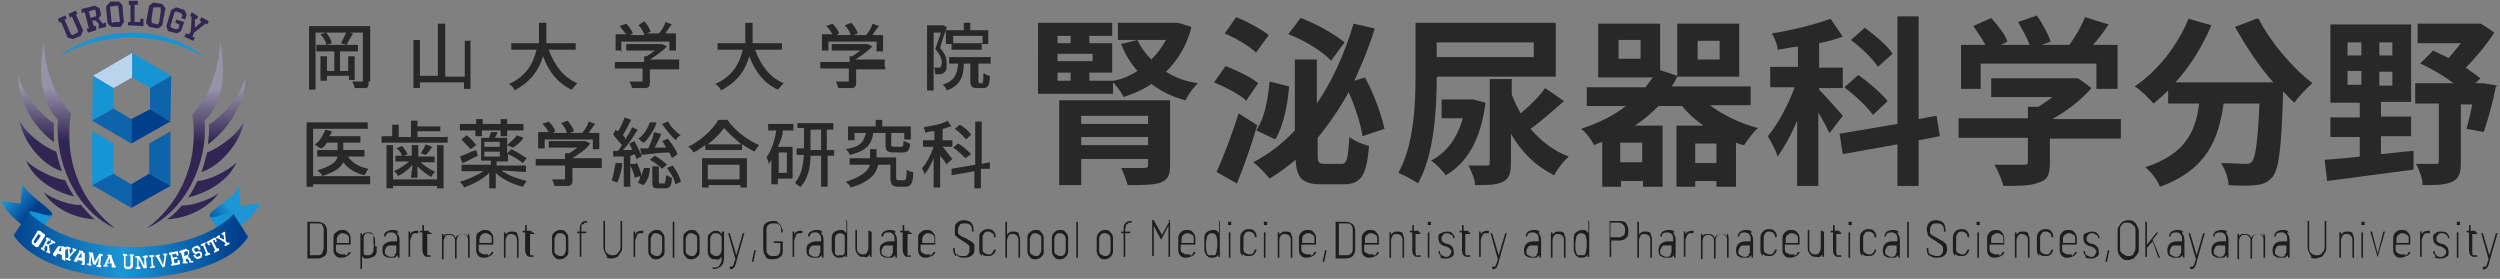 <?xml version="1.0" encoding="UTF-8"?>
<svg id="_レイヤー_1" xmlns="http://www.w3.org/2000/svg" version="1.1" xmlns:xlink="http://www.w3.org/1999/xlink" viewBox="0 0 306.6 34.2">
  <rect x="0" y="0" width="306.6" height="34.2" fill="#808080" stroke="none"/>
  <!-- Generator: Adobe Illustrator 29.0.1, SVG Export Plug-In . SVG Version: 2.1.0 Build 192)  -->
  <defs>
    <style>
      .st0 {
        fill: url(#_名称未設定グラデーション_5);
      }

      .st1 {
        fill: url(#_名称未設定グラデーション_13);
      }

      .st2 {
        fill: url(#_名称未設定グラデーション_6);
      }

      .st3 {
        fill: #332654;
      }

      .st4 {
        fill: #fff;
      }

      .st5 {
        fill: #1e1e1e;
      }

      .st6 {
        fill: url(#_名称未設定グラデーション_2);
      }

      .st7 {
        fill: url(#_名称未設定グラデーション_11);
      }

      .st8 {
        fill: #282828;
      }

      .st9 {
        fill: #0e64ab;
      }

      .st10 {
        fill: url(#_名称未設定グラデーション);
      }

      .st11 {
        fill: url(#_名称未設定グラデーション_12);
      }

      .st12 {
        fill: #1695d4;
      }

      .st13 {
        fill: #282828;
      }

      .st14 {
        fill: url(#_名称未設定グラデーション_8);
      }

      .st15 {
        fill: #003f8c;
      }

      .st16 {
        fill: url(#_名称未設定グラデーション_4);
      }

      .st17 {
        fill: url(#_名称未設定グラデーション_3);
      }

      .st18 {
        fill: url(#_名称未設定グラデーション_10);
      }

      .st19 {
        fill: url(#_名称未設定グラデーション_7);
      }

      .st20 {
        fill: url(#_名称未設定グラデーション_9);
      }

      .st21 {
        fill: #bad4ee;
      }
    </style>
    <linearGradient id="_名称未設定グラデーション" data-name="名称未設定グラデーション" x1="20.2" y1="-1002.6" x2="20.2" y2="-1009.2" gradientTransform="translate(-3.6 -992) rotate(.4) scale(1 -1)" gradientUnits="userSpaceOnUse">
      <stop offset="0" stop-color="#9892a9"/>
      <stop offset="1" stop-color="#312553"/>
    </linearGradient>
    <linearGradient id="_名称未設定グラデーション_2" data-name="名称未設定グラデーション 2" x1="15.1" y1="-1002.6" x2="15.1" y2="-1009.2" gradientTransform="translate(-3.6 -992) rotate(.4) scale(1 -1)" gradientUnits="userSpaceOnUse">
      <stop offset="0" stop-color="#9892a9"/>
      <stop offset="1" stop-color="#312553"/>
    </linearGradient>
    <linearGradient id="_名称未設定グラデーション_3" data-name="名称未設定グラデーション 3" x1="15.7" y1="-1002.6" x2="15.7" y2="-1009.2" gradientTransform="translate(-3.6 -992) rotate(.4) scale(1 -1)" gradientUnits="userSpaceOnUse">
      <stop offset="0" stop-color="#9892a9"/>
      <stop offset="1" stop-color="#312553"/>
    </linearGradient>
    <linearGradient id="_名称未設定グラデーション_4" data-name="名称未設定グラデーション 4" x1="16.8" y1="-1002.6" x2="16.8" y2="-1009.2" gradientTransform="translate(-3.6 -992) rotate(.4) scale(1 -1)" gradientUnits="userSpaceOnUse">
      <stop offset="0" stop-color="#9892a9"/>
      <stop offset="1" stop-color="#312553"/>
    </linearGradient>
    <linearGradient id="_名称未設定グラデーション_5" data-name="名称未設定グラデーション 5" x1="19.2" y1="-1002.4" x2="19.2" y2="-1009" gradientTransform="translate(-3.6 -992) rotate(.4) scale(1 -1)" gradientUnits="userSpaceOnUse">
      <stop offset="0" stop-color="#9892a9"/>
      <stop offset="1" stop-color="#312553"/>
    </linearGradient>
    <linearGradient id="_名称未設定グラデーション_6" data-name="名称未設定グラデーション 6" x1="33.3" y1="-1002.6" x2="33.3" y2="-1009.2" gradientTransform="translate(-3.6 -992) rotate(.4) scale(1 -1)" gradientUnits="userSpaceOnUse">
      <stop offset="0" stop-color="#9892a9"/>
      <stop offset="1" stop-color="#312553"/>
    </linearGradient>
    <linearGradient id="_名称未設定グラデーション_7" data-name="名称未設定グラデーション 7" x1="38.4" y1="-1002.6" x2="38.4" y2="-1009.2" gradientTransform="translate(-3.6 -992) rotate(.4) scale(1 -1)" gradientUnits="userSpaceOnUse">
      <stop offset="0" stop-color="#9892a9"/>
      <stop offset="1" stop-color="#312553"/>
    </linearGradient>
    <linearGradient id="_名称未設定グラデーション_8" data-name="名称未設定グラデーション 8" x1="38" y1="-1002.6" x2="38" y2="-1009.2" gradientTransform="translate(-3.6 -992) rotate(.4) scale(1 -1)" gradientUnits="userSpaceOnUse">
      <stop offset="0" stop-color="#9892a9"/>
      <stop offset="1" stop-color="#312553"/>
    </linearGradient>
    <linearGradient id="_名称未設定グラデーション_9" data-name="名称未設定グラデーション 9" x1="-4909.8" y1="-1002.6" x2="-4909.8" y2="-1009.2" gradientTransform="translate(-4876.6 -1023.3) rotate(-179.6)" gradientUnits="userSpaceOnUse">
      <stop offset="0" stop-color="#9892a9"/>
      <stop offset="1" stop-color="#312553"/>
    </linearGradient>
    <linearGradient id="_名称未設定グラデーション_10" data-name="名称未設定グラデーション 10" x1="-4907.4" y1="-1002.4" x2="-4907.4" y2="-1009" gradientTransform="translate(-4876.6 -1023.3) rotate(-179.6)" gradientUnits="userSpaceOnUse">
      <stop offset="0" stop-color="#9892a9"/>
      <stop offset="1" stop-color="#312553"/>
    </linearGradient>
    <linearGradient id="_名称未設定グラデーション_11" data-name="名称未設定グラデーション 11" x1="11.8" y1="-1015.8" x2="14.6" y2="-1018" gradientTransform="translate(-3.6 -992) rotate(.4) scale(1 -1)" gradientUnits="userSpaceOnUse">
      <stop offset="0" stop-color="#1c96d5"/>
      <stop offset="1" stop-color="#003e8d"/>
    </linearGradient>
    <linearGradient id="_名称未設定グラデーション_12" data-name="名称未設定グラデーション 12" x1="-5148.2" y1="-1014.9" x2="-5145.4" y2="-1017.1" gradientTransform="translate(-5112.5 -1024.8) rotate(-179.6)" gradientUnits="userSpaceOnUse">
      <stop offset="0" stop-color="#1c96d5"/>
      <stop offset="1" stop-color="#003e8d"/>
    </linearGradient>
    <linearGradient id="_名称未設定グラデーション_13" data-name="名称未設定グラデーション 13" x1="-5149.1" y1="-1019.1" x2="-5120.5" y2="-1019.1" gradientTransform="translate(-5112.5 -1024.8) rotate(-179.6)" gradientUnits="userSpaceOnUse">
      <stop offset="0" stop-color="#003e8d"/>
      <stop offset=".5" stop-color="#1c96d5"/>
      <stop offset="1" stop-color="#003e8d"/>
    </linearGradient>
  </defs>
  <g id="_レイヤー_2">
    <g id="_内容">
      <path class="st13" d="M45.2,10c0,.5,0,.7-.3.8-.3,0-.8,0-1.4,0,0-.2-.2-.6-.3-.8h1.1c.2,0,.2,0,.2-.2V4h-5.8v7h-.8V3.2h7.5v6.8h0ZM42.8,9.8v-.5h-2.7v.6h-.8v-3h.8v1.8h.9v-2.4h-2.2v-.8h1.2c0-.3-.3-.9-.7-1.3l.7-.2c.3.3.6.9.7,1.3l-.7.2h2.5l-.7-.2c.2-.3.5-1,.7-1.4l.8.2c-.3.5-.6,1-.8,1.4h1.4v.8h-2.2v2.4h1v-1.8h.8v2.9h-.8Z"/>
      <path class="st13" d="M57.7,4.9v6h-.8v-.8h-5.4v.7h-.8v-5.9h.8v4.4h2.2V2.9h.9v6.5h2.4v-4.4h.8Z"/>
      <path class="st13" d="M67.3,6.1c.7,1.9,1.8,3.4,3.5,4.1-.2.2-.5.6-.7.8-1.7-.8-2.8-2.2-3.5-4.1-.5,1.7-1.5,3.1-3.5,4.2,0-.2-.3-.6-.7-.8,2.1-.9,3-2.5,3.4-4.2h-3.1v-.8h3.4v-2.5h.9v2.5h3.6v.8h-3.4Z"/>
      <path class="st13" d="M83.3,8.5h-3.6v1.5c0,.5,0,.7-.5.8-.3,0-.9,0-1.7,0,0-.2-.2-.6-.3-.8h1.4c.2,0,.2,0,.2-.2v-1.4h-3.4v-.8h3.6v-.7h.3c.3-.2.8-.5,1-.7h-3.5v-.8h4.4l.6.3c-.6.6-1.3,1.1-2.1,1.6h3.6v.8h0ZM76.3,6.2h-.8v-2h1.3c-.3-.3-.6-.8-.8-1l.8-.3c.3.3.7.8.8,1.2l-.3.2h1.7c0-.3-.3-.8-.7-1.2l.7-.5c.3.3.7.9.8,1.3l-.5.2h1.5c.3-.3.7-.9.8-1.4l.8.3c-.3.3-.6.8-.8,1.1h1.3v2.1h-.8v-1.1h-5.9v1.3Z"/>
      <path class="st13" d="M92.6,6.1c.7,1.9,1.8,3.4,3.5,4.1-.2.2-.5.6-.7.8-1.7-.8-2.8-2.2-3.5-4.1-.5,1.7-1.4,3.1-3.5,4.2,0-.2-.3-.6-.7-.8,2.1-.9,3-2.5,3.4-4.2h-3.1v-.8h3.4v-2.5h.9v2.5h3.6v.8h-3.4Z"/>
      <path class="st13" d="M108.6,8.5h-3.6v1.5c0,.5,0,.7-.5.8-.3,0-.9,0-1.7,0,0-.2-.2-.6-.3-.8h1.4c.2,0,.2,0,.2-.2v-1.4h-3.5v-.8h3.6v-.7h.3c.3-.2.8-.5,1-.7h-3.5v-.8h4.4l.6.3c-.6.6-1.3,1.1-2.1,1.6h3.6v.8h0ZM101.6,6.2h-.8v-2h1.3c-.2-.3-.5-.8-.8-1l.8-.3c.3.3.7.8.8,1.2l-.3.2h1.7c0-.3-.3-.8-.7-1.2l.8-.3c.3.3.7.9.8,1.3l-.5.2h1.5c.3-.3.7-.9.8-1.4l.8.3c-.3.3-.6.8-.8,1.1h1.3v2h-.8v-1.2h-5.9v1.3h0Z"/>
      <path class="st13" d="M116.1,3.4c-.3.8-.6,1.7-.8,2.5.7.8.8,1.3.8,1.9s0,.8-.3,1.1c0,0-.3.2-.5.2h-.6c0-.2,0-.6-.2-.8h.8c0,0,.2-.3.2-.6,0-.5-.2-1-.8-1.7.2-.6.5-1.4.7-2h-.9v7.1h-.8V3.1h2l.5.3h0ZM120.4,10.1c.2,0,.2-.2.2-1.1.2,0,.5.3.8.3,0,1.2-.3,1.5-.8,1.5h-.8c-.7,0-.8-.3-.8-1v-2h-.8c0,1.7-.5,2.7-2.1,3.3,0-.2-.3-.6-.5-.7,1.5-.5,1.8-1.3,1.9-2.6h-1.1v-.8h5.1v.8h-1.5v2.1c0,.2,0,.3.2.3h.5ZM118.2,3.7v-.9h.8v.9h2.2v1.7h-.8v.7h-3.7v-.7h-.7v-1.7h2.1,0ZM120.5,4.4h-3.6v.9h3.6v-.9Z"/>
      <path class="st13" d="M45.4,22.6h-7v.3h-.8v-7.9h7.5v.8h-6.7v5.8h7v.9h0ZM42.6,19.1c.5.8,1.4,1.4,2.6,1.6-.2.2-.3.5-.5.8-1.2-.3-2-.8-2.6-1.6-.3.7-1.1,1.2-2.6,1.7,0-.2-.3-.5-.6-.7,1.7-.5,2.4-1.1,2.5-1.7h-2.5v-.8h2.5v-.9h-1.3c-.2.3-.3.5-.7.7-.2,0-.5-.3-.8-.5.6-.3,1-1.1,1.3-1.8l.8.2c0,.2-.2.3-.3.6h3.8v.8h-2.1v.9h2.6v.8s-2.3,0-2.3,0Z"/>
      <path class="st13" d="M54.9,16.7v.8h-8.1v-.8h1.3v-1.4h.8v1.5h1.5v-2h.8v.7h2.8v.6h-2.8v.7h3.6ZM53.6,17.8h.8v5.3h-.8v-.3h-5.4v.3h-.8v-5.3h.8v4.2h5.4v-4.2ZM50.5,20.3c-.5.6-1.1,1-1.7,1.3,0-.2-.3-.5-.5-.6.7-.3,1.4-.8,1.9-1.2h-1.7v-.7h2v-1.3h.8v1.4h2v.7h-1.7c.5.5,1.2.9,1.8,1.2-.2,0-.3.3-.5.6-.6-.3-1.2-.8-1.7-1.3v1.4h-.8l.2-1.6h0ZM49.3,17.9c.3.3.6.8.7,1l-.7.3c0-.3-.3-.8-.7-1l.7-.3h0ZM53,18c-.2.3-.5.8-.8,1l-.6-.2c.2-.3.5-.8.6-1.1l.8.3Z"/>
      <path class="st13" d="M61.5,20.9c.8.6,1.9,1,3.1,1.3-.2.2-.3.5-.5.7-1.2-.3-2.5-.9-3.3-1.7v1.9h-.8v-1.9c-.8.8-2,1.4-3.1,1.8,0-.2-.3-.5-.5-.7,1-.3,2.1-.8,2.9-1.3h-2.7v-.8h3.6v-.5h-1.2v-2.8h1c0-.2.2-.5.2-.7h.8c0,.3-.2.4-.3.7h1.5v1.9l.5-.5c.7.3,1.4.8,1.9,1.1l-.5.6c-.3-.3-1.1-.8-1.8-1.1v.9h-1.4v.5h3.6v.8l-3-.2h0ZM58.6,19.1c-.7.3-1.3.7-1.9.9l-.3-.8c.6-.2,1.3-.6,2-.8l.2.7h0ZM58.4,16h-2v-.8h2v-.6h.8v.6h2.2v-.6h.8v.6h2v.8h-2v.7h-.8v-.7h-2.3v.7h-.8v-.7h0ZM57.2,16.6c.5.3.9.8,1.2,1.2l-.7.5c-.2-.3-.8-.8-1.1-1.2,0,0,.6-.5.6-.5ZM59.4,18h1.9v-.6h-1.9v.6ZM59.4,19.2h1.9v-.6h-1.9v.6ZM62.2,17.8c.3-.3.9-.8,1.2-1.2l.8.3c-.3.5-.8.9-1.3,1.2l-.7-.3h0Z"/>
      <path class="st13" d="M73.8,20.6h-3.6v1.4c0,.5,0,.7-.5.8-.3,0-.9,0-1.7,0,0-.2-.2-.6-.3-.8h1.4c.1,0,.2,0,.2-.2v-1.5h-3.6v-.8h3.6v-.7h.5c.3-.2.8-.5,1-.7h-3.5v-.8h4.5l.6.3c-.6.8-1.4,1.3-2.2,1.8h0c0,0,3.6,0,3.6,0v.8h0ZM66.8,18.2h-.8v-2h1.3c-.2-.3-.5-.8-.8-1l.8-.3c.3.3.7.8.8,1.2l-.3.2h1.7c0-.3-.3-.8-.7-1.2l.8-.3c.3.3.7.9.8,1.3l-.5.2h1.5c.3-.3.7-1,.8-1.4l.8.3c-.3.3-.6.8-.8,1.1h1.3v2h-.8v-1.2h-5.9v1.3h0Z"/>
      <path class="st13" d="M76.3,20c0,.8-.3,1.7-.6,2.4,0,0-.5-.2-.7-.3.3-.6.3-1.3.5-2.1h.8ZM77.3,19.2v3.7h-.8v-3.7c-.5,0-.9,0-1.3,0v-.7h.6c.2-.2.3-.5.5-.7-.3-.3-.7-.8-1.1-1.3l.3-.6c0,0,.2.2.3.2.3-.5.6-1.1.8-1.7l.8.3c-.3.7-.7,1.3-1,1.9.2.2.3.3.3.5.3-.6.7-1,.8-1.5l.7.3c-.5.8-1.1,1.8-1.8,2.5h1.1c0-.3-.3-.6-.3-.8l.6-.3c.3.6.8,1.4.9,1.9l-.7.3c0-.2,0-.3-.2-.6l-.6.3h0ZM78.1,19.9c.2.5.5,1.2.6,1.7,0-.3.2-.8.3-1h.7c0,.8-.3,1.7-.8,2.1l-.7-.3c.2-.2.3-.5.3-.8l-.7.2c0-.5-.3-1.1-.6-1.7h.8ZM80.5,15.1c-.3.9-.9,1.8-1.5,2.4-.2,0-.5-.3-.7-.5.7-.5,1.1-1.2,1.4-2h.8ZM81.1,16.4c-.2.6-.5,1.1-.8,1.7h1.4c-.2-.3-.3-.6-.5-.8l.7-.3c.5.6,1,1.4,1.2,1.9l-.7.5c0-.2-.2-.3-.3-.7-1.2,0-2.5.2-3.4.3l-.2-.8h1c.3-.6.6-1.4.7-2l.8.2h0ZM81.4,22.4c.2,0,.2,0,.3-.9.2,0,.5.3.7.3,0,1-.3,1.3-.8,1.3h-.8c-.8,0-.8-.2-.8-.9v-1.8h.8v1.8c0,.2,0,.3.2.3h.7,0ZM80.3,19.1c.6.3,1.2.8,1.5,1.1l-.6.5c-.3-.3-.9-.8-1.5-1.1l.6-.5h0ZM81.9,14.8c.3.7,1,1.4,1.6,1.8-.2,0-.5.3-.6.6-.6-.5-1.3-1.4-1.7-2,0,0,.7-.3.7-.3ZM82.5,20.3c.5.7.9,1.4,1,2l-.7.3c0-.6-.6-1.4-1-2l.7-.3Z"/>
      <path class="st13" d="M89.2,14.7c.9,1.3,2.5,2.5,3.9,3.1-.2.2-.3.5-.6.8-.5-.3-1-.6-1.5-.9v.7h-4.5v-.6c-.5.3-.9.7-1.5.9,0-.2-.3-.5-.6-.7,1.6-.8,3-2.1,3.7-3.3h1.1ZM86.1,19.4h5.5v3.6h-.8v-.3h-3.9v.3h-.8v-3.6h0ZM90.9,17.7c-.8-.7-1.6-1.4-2.1-2-.5.7-1.2,1.4-2,2h4.2ZM86.8,20.2v1.8h3.9v-1.8h-3.9Z"/>
      <path class="st13" d="M94.2,15.2h3.1v.8h-1.3c0,.7-.3,1.3-.6,2h1.8v3.9h-1.8v.7h-.8v-3.1c0,.2-.3.5-.3.7,0-.2-.2-.8-.3-.9.6-.8,1-2,1.2-3.3h-1v-.7h0ZM96.5,18.7h-1v2.5h1v-2.5ZM102.4,19.1h-.9v3.8h-.8v-3.8h-1.3c0,1.4-.3,2.8-1.2,3.8-.2,0-.5-.3-.7-.5.8-.9,1-2.2,1.1-3.4h-.9v-.8h.9v-2.5h-.8v-.6h4.4v.8h-.8v2.5h.9s0,.7,0,.7ZM100.7,18.4v-2.5h-1.3v2.5h1.3Z"/>
      <path class="st13" d="M110.9,22.1c.2,0,.3-.2.3-1.3.2.2.6.3.8.3,0,1.4-.3,1.8-1,1.8h-.8c-.8,0-1-.3-1-1.1v-1.6h-1.5c-.2,1-.9,2.1-3.4,2.8,0-.2-.3-.5-.6-.7,2-.6,2.8-1.4,3-2.1h-2.5v-.8h2.5v-1.1h.8v1h2.4v2.5q0,.3.3.3h.8,0ZM107.1,16.3c-.2,1.4-.8,2.2-2.9,2.7,0-.2-.3-.6-.5-.7,1.9-.3,2.2-.9,2.5-2h-1.4v.9h-.8v-1.7h3.4v-.8h.8v.8h3.5v1.6h-.8v-.8h-1.6v1.4c0,.2,0,.3.3.3h.9c.2,0,.3,0,.3-.7.2,0,.6.3.8.3,0,.8-.3,1.1-.9,1.1h-1.1c-.8,0-1-.2-1-1v-1.4h-1.3Z"/>
      <path class="st13" d="M116.1,20.3c0-.3-.5-.8-.8-1.2v3.9h-.8v-3.6c-.3.8-.8,1.6-1.1,2,0-.2-.3-.6-.3-.8.6-.7,1.1-1.7,1.4-2.6h-1.3v-.8h1.4v-1.1c-.3,0-.8,0-1.1.2,0-.2-.2-.5-.2-.7,1-.2,2.1-.3,2.9-.8l.5.7c-.3,0-.8.3-1.1.3v1.4h1.2v.8h-1.2c.3.3,1,1.3,1.2,1.5l-.8.7h0ZM120.3,20.7v2.4h-.8v-2.1l-2.8.5v-.8c0,0,2.9-.5,2.9-.5v-5.3h.8v5.2l1-.2v.8c0,0-1.1,0-1.1,0h0ZM118.4,19.4c-.3-.3-.9-.9-1.5-1.3l.6-.5c.6.3,1.2.9,1.6,1.3l-.7.5h0ZM118.5,17.1c-.3-.3-.8-.9-1.4-1.3l.6-.5c.6.3,1.1.8,1.4,1.2l-.6.6Z"/>
    </g>
  </g>
  <g>
    <path class="st5" d="M37.7,31.6v-4.4h1.2c.4,0,.6.1.9.3.2.2.3.5.3.9v2.1c0,.4,0,.7-.3.9s-.5.3-.9.3h-1.2ZM38,31.3h.9c.2,0,.4,0,.6-.2,0-.2.2-.4.2-.7v-2.1c0-.3,0-.5-.2-.7,0-.2-.3-.2-.6-.2h-.9v3.9h0Z"/>
    <path class="st5" d="M42.5,31.3c0,0,.2-.2.3-.4h.2c0,.2-.2.4-.4.5s-.4.2-.7.2-.5,0-.7-.2-.3-.4-.3-.7v-1.5c0-.3,0-.5.3-.7s.4-.3.7-.3.6,0,.8.3c.2.2.3.4.3.7v.8c0,.4,0,0,0,0h-1.8v.5c0,.2,0,.4.2.5s.3.2.5.2.3,0,.5,0v.2ZM41.5,28.8c0,.1-.2.3-.2.5v.5c0,.2,0,0,0,0h1.5v-.5c0-.2,0-.4-.2-.5s-.3-.2-.5-.2-.4,0-.5.2h0Z"/>
    <path class="st5" d="M46.2,30v.8c0,.3-.2.6-.4.7-.2,0-.4.2-.7.2s-.3,0-.4,0-.2-.2-.3-.3h0v1.6h-.2v-4.4h.2v.3h0c.2-.3.4-.4.7-.4s.5,0,.6.2.3.4.3.7v.8h.2ZM45.8,30c0-.4,0-.7,0-.9,0-.2,0-.3-.2-.4,0,0-.2-.1-.4-.1s-.3,0-.4.1c0,0-.2.2-.2.4s0,.5,0,.9,0,.7,0,.9c0,.2,0,.3.2.4,0,0,.2,0,.4,0,.3,0,.5-.2.6-.5,0-.2,0-.5.1-.9Z"/>
    <path class="st5" d="M48.7,28.6c.2.2.3.5.3.8v2.2h-.2v-.3h0c0,0-.2.2-.4.3h-.5c-.3,0-.5,0-.7-.2-.2,0-.3-.4-.3-.7s0-.6.3-.8.5-.3.9-.3h.6v-.3c0-.2,0-.4-.2-.6,0-.1-.3-.2-.5-.2s-.3,0-.5.1c0,0-.2.2-.2.4h-.2c0-.2,0-.4.3-.6.2-.1.4-.2.7-.2s.6,0,.8.3h-.2ZM48.4,31.2c.2,0,.2-.3.2-.5v-.6h-.6c-.3,0-.5,0-.6.2s-.2.3-.2.5,0,.4.2.5c0,0,.3.2.5.2s.4,0,.6-.2h-.1Z"/>
    <path class="st5" d="M51.3,28.4h0v.2h-.3c-.2,0-.4,0-.5.3,0,.2-.2.4-.2.6v2h-.2v-3.1h.2v.4h0c0-.2.2-.3.3-.4,0,0,.3-.1.4-.1h.3Z"/>
    <path class="st5" d="M53,28.7h-.6v2.1c0,.2,0,.4,0,.5,0,0,.2,0,.4,0h0v.2h-.2c-.3,0-.5,0-.6-.2,0,0-.2-.3-.2-.6v-2.2h-.3v-.2h.3v-.7h.2v.7h.6v.2h.2Z"/>
    <path class="st5" d="M57.4,28.6c.2.2.2.5.2.8v2.2h-.2v-2.1c0-.3,0-.4-.2-.6,0-.1-.3-.2-.5-.2s-.4,0-.5.2c0,.1-.2.3-.2.6v2.2h-.2v-2.1c0-.3,0-.4-.2-.6,0-.1-.3-.2-.5-.2s-.4,0-.5.2c0,.1-.2.3-.2.6v2.2h-.2v-3.1h.2v.3h0c0-.1.2-.2.3-.3h.4c.1,0,.4,0,.5.1,0,0,.2.2.3.4h0c0-.2.2-.3.3-.4.2,0,.3-.1.5-.1.3,0,.5,0,.7.3v-.4Z"/>
    <path class="st5" d="M60,31.3c0,0,.2-.2.3-.4h.2c0,.2-.2.4-.4.5s-.4.2-.7.2-.5,0-.7-.2-.3-.4-.3-.7v-1.5c0-.3,0-.5.3-.7s.4-.3.7-.3.6,0,.8.3c.2.2.3.4.3.7v.8c0,.4,0,0,0,0h-1.8v.5c0,.2,0,.4.2.5s.3.2.5.2.3,0,.5,0v.2ZM59,28.8c0,.1-.2.3-.2.5v.5c0,.2,0,0,0,0h1.5v-.5c0-.2,0-.4-.2-.5s-.3-.2-.5-.2-.4,0-.5.2h0Z"/>
    <path class="st5" d="M63.3,28.6c.2.2.3.4.3.8v2.2h-.2v-2.1c0-.2,0-.4-.2-.6,0-.1-.3-.2-.5-.2s-.4,0-.5.2c0,.1-.2.3-.2.6v2.1h-.2v-3.1h.2v.3h0c0-.1.2-.2.3-.3s.3-.1.5-.1c.3,0,.5,0,.7.3h-.2Z"/>
    <path class="st5" d="M65.6,28.7h-.6v2.1c0,.2,0,.4,0,.5,0,0,.2,0,.4,0h0v.2h-.2c-.3,0-.5,0-.6-.2,0,0-.2-.3-.2-.6v-2.2h-.3v-.2h.3v-.7h.2v.7h.6v.2h.2Z"/>
    <path class="st5" d="M68,31.5c-.2-.2-.3-.4-.3-.7v-1.6c0-.3,0-.5.3-.7.2-.2.4-.3.7-.3s.5,0,.7.3c.2.2.3.4.3.7v1.6c0,.3,0,.5-.3.7-.2.2-.4.3-.7.3s-.5,0-.7-.3ZM69.2,31.2c0,0,.2-.3.2-.5v-1.4c0-.2,0-.4-.2-.5,0-.1-.3-.2-.5-.2s-.4,0-.5.2c0,.1-.2.3-.2.5v1.4c0,.2,0,.4.2.5s.3.2.5.2.4,0,.5-.2Z"/>
    <path class="st5" d="M71.3,27.6c0,.1,0,.3,0,.6v.2h.6v.2h-.6v2.9h-.2v-2.9h-.3v-.2h.3v-.2c0-.4,0-.6.2-.8,0-.2.4-.3.7-.3h0v.2h0c-.2,0-.4,0-.4.2h-.2Z"/>
    <path class="st5" d="M74.6,31.5c-.2,0-.3-.3-.4-.5s-.2-.4-.2-.7v-3.2h.2v3.2c0,.3,0,.5.2.7s.4.3.7.3.5,0,.7-.3c.2-.2.3-.4.3-.7v-3.2h.2v3.2c0,.3,0,.5-.2.7s-.2.4-.4.5-.4.2-.7.2-.5,0-.7-.2h.3Z"/>
    <path class="st5" d="M78.9,28.4h0v.2h-.3c-.2,0-.4,0-.5.3,0,.2-.2.4-.2.6v2h-.2v-3.1h.2v.4h0c0-.2.2-.3.3-.4,0,0,.3-.1.4-.1h.3,0Z"/>
    <path class="st5" d="M79.8,31.5c-.2-.2-.3-.4-.3-.7v-1.6c0-.3,0-.5.3-.7.2-.2.4-.3.7-.3s.5,0,.7.3c.2.2.3.4.3.7v1.6c0,.3,0,.5-.3.7-.2.2-.4.3-.7.3s-.5,0-.7-.3ZM81,31.2c0,0,.2-.3.2-.5v-1.4c0-.2,0-.4-.2-.5s-.3-.2-.5-.2-.4,0-.5.2c0,.1-.2.3-.2.5v1.4c0,.2,0,.4.2.5,0,0,.3.2.5.2s.4,0,.5-.2Z"/>
    <path class="st5" d="M82.5,31.6v-4.4h.2v4.4h-.2Z"/>
    <path class="st5" d="M84.1,31.5c-.2-.2-.3-.4-.3-.7v-1.6c0-.3,0-.5.3-.7.2-.2.4-.3.7-.3s.5,0,.7.3c.2.2.3.4.3.7v1.6c0,.3,0,.5-.3.7-.2.2-.4.3-.7.3s-.5,0-.7-.3ZM85.3,31.2c0,0,.2-.3.2-.5v-1.4c0-.2,0-.4-.2-.5s-.3-.2-.5-.2-.4,0-.5.2c0,.1-.2.3-.2.5v1.4c0,.2,0,.4.2.5,0,0,.3.2.5.2s.4,0,.5-.2Z"/>
    <path class="st5" d="M88.6,28.4h.2v3.2c0,.9-.5,1.4-1.4,1.4h0v-.2h0c.4,0,.7,0,.8-.2s.3-.4.3-.8v-.3h0c0,0-.2.2-.3.3s-.3,0-.4,0c-.3,0-.5,0-.7-.2s-.3-.4-.3-.7v-1.6c0-.3,0-.5.3-.7.2-.2.4-.3.7-.3s.3,0,.4.1.2.2.3.3h0v-.3h0ZM88.5,30v-.7c0-.2,0-.4-.2-.5,0-.1-.3-.2-.5-.2s-.4,0-.5.2-.2.3-.2.5v1.4c0,.2,0,.4.2.5s.3.2.5.2.4,0,.5-.2c0,0,.2-.3.2-.5v-.7Z"/>
    <path class="st5" d="M89.5,32.9v-.2h.3s0,0,.2-.3c0,0,0-.3.2-.6h0l-.9-3.2h.2l.8,2.7h0l.8-2.7h.2l-1,3.5c0,.3-.2.5-.2.6s-.2.2-.3.3h-.5.2Z"/>
    <path class="st5" d="M92.2,32.1h0l.3-1.4h.2l-.3,1.4h-.2Z"/>
    <path class="st5" d="M93.9,31.4c-.2-.2-.3-.5-.3-.9v-2.2c0-.4,0-.7.3-.9.2-.2.5-.3.9-.3s.5,0,.6.2.3.2.4.4c0,.2.2.4.2.6v.2h-.2v-.2c0-.3,0-.5-.2-.7s-.4-.2-.7-.2-.5,0-.7.2-.2.4-.2.7v2.2c0,.3,0,.5.2.7s.4.2.7.2.5,0,.6-.2c.2-.2.2-.4.2-.6v-.8h-.8v-.2h1.1v1c0,.4,0,.7-.3.9-.2.2-.5.3-.9.3s-.7,0-.9-.3h0Z"/>
    <path class="st5" d="M98.4,28.4h0v.2h-.3c-.2,0-.4,0-.5.3,0,.2-.2.4-.2.6v2h-.2v-3.1h.2v.4h0c0-.2.2-.3.3-.4,0,0,.3-.1.4-.1h.3,0Z"/>
    <path class="st5" d="M100.7,28.6c.2.2.3.5.3.8v2.2h-.2v-.3h0c0,0-.2.2-.4.3h-.5c-.3,0-.5,0-.7-.2-.2,0-.3-.4-.3-.7s0-.6.3-.8.5-.3.9-.3h.6v-.3c0-.2,0-.4-.2-.6s-.3-.2-.5-.2-.3,0-.5.1c0,0-.2.2-.2.4h-.2c0-.2,0-.4.3-.6.2-.1.4-.2.7-.2s.6,0,.8.3h-.2ZM100.4,31.2c.2,0,.2-.3.2-.5v-.6h-.6c-.3,0-.5,0-.6.2s-.2.3-.2.5,0,.4.2.5c0,0,.3.2.5.2s.4,0,.6-.2h0Z"/>
    <path class="st5" d="M103.7,27.1h.2v4.4h-.2v-.3h0c0,.3-.4.4-.7.4s-.5,0-.6-.2c-.2,0-.3-.4-.4-.7v-1.6c0-.3.2-.6.4-.7.2-.1.4-.2.7-.2s.3,0,.4.1c0,0,.2.2.3.3h0v-1.6h-.1ZM103.6,30c0-.4,0-.7,0-.9,0-.2,0-.3-.2-.4,0,0-.2-.1-.4-.1-.3,0-.5.2-.6.5,0,.2,0,.5,0,.9s0,.7,0,.9c0,.2,0,.3.2.4s.2,0,.4,0,.3,0,.4,0c0,0,.2-.2.2-.4s0-.5,0-.9Z"/>
    <path class="st5" d="M106.7,28.4h.2v3.1h-.2v-.3h0c0,0-.2.2-.3.3s-.3,0-.5,0c-.3,0-.5,0-.7-.3-.2-.2-.3-.4-.3-.8v-2.2h.2v2.2c0,.3,0,.4.2.6s.3.2.5.2.4,0,.5-.2.2-.3.2-.6v-2.1h.2Z"/>
    <path class="st5" d="M109.7,28.6c.2.2.3.5.3.8v2.2h-.2v-.3h0c0,0-.2.2-.4.3h-.5c-.3,0-.5,0-.7-.2-.2,0-.3-.4-.3-.7s0-.6.3-.8.5-.3.9-.3h.6v-.3c0-.2,0-.4-.2-.6s-.3-.2-.5-.2-.3,0-.5.1c0,0-.2.2-.2.4h-.2c0-.2,0-.4.3-.6.2-.1.4-.2.7-.2s.6,0,.8.3h-.2ZM109.3,31.2c.2,0,.2-.3.2-.5v-.6h-.6c-.3,0-.5,0-.6.2s-.2.3-.2.5,0,.4.2.5c0,0,.3.2.5.2s.4,0,.6-.2h0Z"/>
    <path class="st5" d="M111.9,28.7h-.6v2.1c0,.2,0,.4,0,.5s.2,0,.4,0h0v.2h-.2c-.3,0-.5,0-.6-.2,0,0-.2-.3-.2-.6v-2.2h-.3v-.2h.3v-.7h.2v.7h.6v.2h.2Z"/>
    <path class="st5" d="M114.2,31.3c0,0,.2-.2.3-.4h.2c0,.2-.2.4-.4.5-.2,0-.4.2-.7.2s-.5,0-.7-.2-.3-.4-.3-.7v-1.5c0-.3,0-.5.3-.7.2-.2.4-.3.7-.3s.6,0,.8.3c.2.2.3.4.3.7v.8c0,.4,0,0,0,0h-1.8v.5c0,.2,0,.4.2.5s.3.2.5.2.3,0,.5,0v.2ZM113.3,28.8c0,.1-.2.3-.2.5v.5c0,.2,0,0,0,0h1.5v-.5c0-.2,0-.4-.2-.5s-.3-.2-.5-.2-.4,0-.5.2h-.1Z"/>
    <path class="st5" d="M117.2,31.4c-.2-.2-.3-.5-.3-.8v-.2h.2v.2c0,.3,0,.5.3.6.2.2.4.2.7.2s.5,0,.6-.2c.2-.2.2-.4.2-.6s0-.3,0-.4c0-.1-.2-.2-.3-.3,0,0-.3-.2-.6-.4-.3-.2-.5-.3-.6-.4s-.3-.2-.3-.4,0-.3,0-.6,0-.6.3-.8c.2-.2.5-.3.8-.3s.7.1.9.3c.2.2.3.5.3.9v.2h-.2c0-.4,0-.6-.2-.8-.2-.2-.4-.2-.7-.2s-.5,0-.6.2-.2.3-.2.6v.4c0,.1.2.2.3.3s.3.2.6.3c.3.2.5.3.7.4s.3.3.4.4c0,.1,0,.3,0,.5,0,.4,0,.6-.3.8-.2.2-.5.3-.9.3s-.7,0-.9-.3h-.1Z"/>
    <path class="st5" d="M120.4,31.4c-.2-.2-.3-.4-.3-.7v-1.6c0-.3,0-.5.3-.7.2-.2.4-.3.7-.3s.5,0,.7.2.3.4.3.6h0v.2h-.2c0-.3,0-.4-.2-.5s-.3-.2-.5-.2-.4,0-.5.2-.2.3-.2.5v1.4c0,.2,0,.4.2.5s.3.2.5.2.4,0,.5-.2c0,0,.2-.3.2-.4h0s0-.1,0,0h.2c0,.2,0,.4-.3.6-.2.2-.4.2-.7.2s-.5,0-.7-.3v.3Z"/>
    <path class="st5" d="M124.8,28.6c.2.2.3.4.3.8v2.2h-.2v-2.1c0-.2,0-.4-.2-.6s-.3-.2-.5-.2-.4,0-.5.2c0,.1-.2.3-.2.6v2.1h-.2v-4.4h.2v1.6h0c0-.1.2-.2.3-.3s.3-.1.5-.1c.3,0,.5,0,.7.3h-.2Z"/>
    <path class="st5" d="M126.3,31.5c-.2-.2-.3-.4-.3-.7v-1.6c0-.3,0-.5.3-.7.2-.2.4-.3.7-.3s.5,0,.7.3c.2.2.3.4.3.7v1.6c0,.3,0,.5-.3.7-.2.2-.4.3-.7.3s-.5,0-.7-.3ZM127.5,31.2c0,0,.2-.3.2-.5v-1.4c0-.2,0-.4-.2-.5s-.3-.2-.5-.2-.4,0-.5.2c0,.1-.2.3-.2.5v1.4c0,.2,0,.4.2.5,0,0,.3.2.5.2s.4,0,.5-.2Z"/>
    <path class="st5" d="M129.3,31.5c-.2-.2-.3-.4-.3-.7v-1.6c0-.3.1-.5.3-.7s.4-.3.7-.3.5,0,.7.3c.2.2.3.4.3.7v1.6c0,.3-.1.5-.3.7s-.4.3-.7.3-.5,0-.7-.3ZM130.5,31.2c.1,0,.2-.3.2-.5v-1.4c0-.2-.1-.4-.2-.5-.1-.1-.3-.2-.5-.2s-.4,0-.5.2c-.1.1-.2.3-.2.5v1.4c0,.2,0,.4.2.5.1,0,.3.2.5.2s.4,0,.5-.2Z"/>
    <path class="st5" d="M132,31.6v-4.4h.2v4.4h-.2Z"/>
    <path class="st5" d="M134.8,31.5c-.2-.2-.3-.4-.3-.7v-1.6c0-.3.1-.5.3-.7s.4-.3.7-.3.5,0,.7.3c.2.2.3.4.3.7v1.6c0,.3-.1.5-.3.7s-.4.3-.7.3-.5,0-.7-.3ZM136,31.2c.1,0,.2-.3.2-.5v-1.4c0-.2-.1-.4-.2-.5-.1-.1-.3-.2-.5-.2s-.4,0-.5.2c-.1.1-.2.3-.2.5v1.4c0,.2,0,.4.2.5.1,0,.3.2.5.2s.4,0,.5-.2Z"/>
    <path class="st5" d="M138.1,27.6c0,.1-.1.3-.1.6v.2h.6v.2h-.6v2.9h-.2v-2.9h-.3v-.2h.3v-.2c0-.4,0-.6.2-.8.1-.2.4-.3.7-.3h.1v.2h-.1c-.2,0-.4,0-.4.2h-.2Z"/>
    <path class="st5" d="M143.3,27.1h.2v4.4h-.2v-3.8h0l-.9,1.7h0l-.9-1.7h0v3.7h-.2v-4.4h.2l1,1.8h0l1-1.8h-.2Z"/>
    <path class="st5" d="M146.1,31.3c.1,0,.2-.2.3-.4s0,0,0,0h.2c0,.2-.2.4-.4.5s-.4.2-.7.2-.5,0-.7-.2-.3-.4-.3-.7v-1.5c0-.3.1-.5.3-.7s.4-.3.7-.3.6,0,.8.3c.2.2.3.4.3.7v.8c0,.4,0,0,0,0h-1.8v.5c0,.2,0,.4.2.5.1,0,.3.2.5.2s.3,0,.5,0v.2ZM145.1,28.8c-.1.1-.2.3-.2.5v.5c0,.2,0,0,0,0h1.5v-.5c0-.2,0-.4-.2-.5s-.3-.2-.5-.2-.4,0-.5.2h-.1Z"/>
    <path class="st5" d="M149.4,27.1h.2v4.4h-.2v-.3h0c-.1.3-.4.4-.7.4s-.5,0-.6-.2c-.2,0-.3-.4-.4-.7v-1.6c0-.3.2-.6.4-.7s.4-.2.7-.2.3,0,.4.1c.1,0,.2.2.3.3h0v-1.6h0ZM149.3,30c0-.4,0-.7-.1-.9,0-.2-.1-.3-.2-.4,0,0-.2-.1-.4-.1-.3,0-.5.2-.6.5,0,.2-.1.5-.1.9s0,.7.1.9c0,.2.1.3.2.4.1,0,.2,0,.4,0s.3,0,.4,0c0,0,.2-.2.2-.4s.1-.5.1-.9h0Z"/>
    <path class="st5" d="M150.6,27.6v-.4h.4v.4h-.4ZM150.7,31.6v-3.1h.2v3.1h-.2Z"/>
    <path class="st5" d="M152.4,31.4c-.2-.2-.3-.4-.3-.7v-1.6c0-.3.1-.5.3-.7s.4-.3.7-.3.5,0,.7.2.3.4.3.6h0v.2h-.2c0-.3-.1-.4-.2-.5-.1-.1-.3-.2-.5-.2s-.4,0-.5.2-.2.3-.2.5v1.4c0,.2,0,.4.2.5s.3.2.5.2.4,0,.5-.2.2-.3.2-.4h0s0-.1,0,0h.2c0,.2-.1.4-.3.6s-.4.2-.7.2-.5,0-.7-.3v.3Z"/>
    <path class="st5" d="M155,27.6v-.4h.4v.4h-.4ZM155,31.6v-3.1h.2v3.1h-.2Z"/>
    <path class="st5" d="M158.2,28.6c.2.2.3.4.3.8v2.2h-.2v-2.1c0-.2,0-.4-.2-.6-.1-.1-.3-.2-.5-.2s-.4,0-.5.2c-.1.1-.2.3-.2.6v2.1h-.2v-3.1h.2v.3h0c0-.1.2-.2.3-.3s.3-.1.5-.1c.3,0,.5,0,.7.3h-.2Z"/>
    <path class="st5" d="M160.9,31.3c.1,0,.2-.2.3-.4h.2c0,.2-.2.4-.4.5s-.4.2-.7.2-.5,0-.7-.2-.3-.4-.3-.7v-1.5c0-.3.1-.5.3-.7s.4-.3.7-.3.6,0,.8.3c.2.2.3.4.3.7v.8c0,.4,0,0,0,0h-1.8v.5c0,.2,0,.4.2.5s.3.2.5.2.3,0,.5,0v.2ZM159.9,28.8c-.1.1-.2.3-.2.5v.5c0,.2,0,0,0,0h1.5v-.5c0-.2,0-.4-.2-.5s-.3-.2-.5-.2-.4,0-.5.2h-.1Z"/>
    <path class="st5" d="M162.2,32.1h0l.3-1.4h.2l-.3,1.4h-.2Z"/>
    <path class="st5" d="M163.8,31.6v-4.4h1.2c.4,0,.6.1.9.3.2.2.3.5.3.9v2.1c0,.4-.1.7-.3.9s-.5.3-.9.3h-1.2ZM164.2,31.3h.9c.2,0,.4,0,.6-.2s.2-.4.2-.7v-2.1c0-.3,0-.5-.2-.7-.1-.2-.3-.2-.6-.2h-.9v3.9h0Z"/>
    <path class="st5" d="M168.6,31.3c.1,0,.2-.2.3-.4s0,0,0,0h.2c0,.2-.2.4-.4.5s-.4.2-.7.2-.5,0-.7-.2-.3-.4-.3-.7v-1.5c0-.3.1-.5.3-.7s.4-.3.7-.3.6,0,.8.3c.2.2.3.4.3.7v.8c0,.4,0,0,0,0h-1.8v.5c0,.2,0,.4.2.5.1,0,.3.2.5.2s.3,0,.5,0v.2ZM167.6,28.8c-.1.1-.2.3-.2.5v.5c0,.2,0,0,0,0h1.5v-.5c0-.2,0-.4-.2-.5s-.3-.2-.5-.2-.4,0-.5.2h-.1Z"/>
    <path class="st5" d="M171.9,28.6c.2.2.3.4.3.8v2.2h-.2v-2.1c0-.2,0-.4-.2-.6-.1-.1-.3-.2-.5-.2s-.4,0-.5.2-.2.3-.2.6v2.1h-.2v-3.1h.2v.3h0c0-.1.2-.2.3-.3s.3-.1.5-.1c.3,0,.5,0,.7.3h-.2Z"/>
    <path class="st5" d="M174.2,28.7h-.6v2.1c0,.2,0,.4.1.5s.2,0,.4,0h.1v.2h-.2c-.3,0-.5,0-.6-.2-.1,0-.2-.3-.2-.6v-2.2h-.3v-.2h.3v-.7h.2v.7h.6v.2h.2Z"/>
    <path class="st5" d="M175.1,27.6v-.4h.4v.4h-.4ZM175.1,31.6v-3.1h.2v3.1h-.2Z"/>
    <path class="st5" d="M176.7,31.4c-.2-.2-.3-.4-.3-.6h0c0,0,.2,0,.2,0h0c0,.2,0,.3.2.5.1,0,.3.2.5.2s.4,0,.5-.2.2-.3.2-.4,0-.2-.1-.3-.1-.1-.2-.2-.2-.1-.4-.2c-.2,0-.4-.1-.5-.2-.1,0-.2-.2-.3-.3,0-.1-.1-.3-.1-.5,0-.3,0-.5.3-.6s.4-.2.7-.2.5,0,.7.2.3.4.3.6h-.2c0-.2,0-.3-.2-.4s-.3-.2-.5-.2-.4,0-.5.2c-.1.1-.2.2-.2.4v.3s.1.1.2.2.2.1.4.2c.2,0,.4.1.5.2.1,0,.2.2.3.3,0,.1.1.3.1.5,0,.3,0,.5-.3.6-.2.2-.4.2-.7.2s-.6,0-.7-.2h.1Z"/>
    <path class="st5" d="M180.3,28.7h-.6v2.1c0,.2,0,.4.1.5,0,0,.2,0,.4,0h.1v.2h-.2c-.3,0-.5,0-.6-.2-.1,0-.2-.3-.2-.6v-2.2h-.3v-.2h.3v-.7h.2v.7h.6v.2h.2Z"/>
    <path class="st5" d="M182.6,28.4h0v.2h-.3c-.2,0-.4,0-.5.3-.1.2-.2.4-.2.6v2h-.2v-3.1h.2v.4h0c0-.2.2-.3.3-.4.1,0,.3-.1.4-.1h.3Z"/>
    <path class="st5" d="M183,32.9v-.2h.3s.1,0,.2-.3c0,0,.1-.3.2-.6h0l-.9-3.2h.2l.8,2.7h0l.8-2.7h.2l-1,3.5c0,.3-.2.5-.2.6s-.2.2-.3.3h-.5.2Z"/>
    <path class="st5" d="M188.7,28.6c.2.2.3.5.3.8v2.2h-.2v-.3h0c0,0-.2.2-.4.3h-.5c-.3,0-.5,0-.7-.2-.2,0-.3-.4-.3-.7s.1-.6.3-.8.5-.3.9-.3h.6v-.3c0-.2,0-.4-.2-.6-.1-.1-.3-.2-.5-.2s-.3,0-.5.1c-.1,0-.2.2-.2.4h-.2c0-.2.1-.4.3-.6.2-.1.4-.2.7-.2s.6,0,.8.3h-.2ZM188.4,31.2c.2,0,.2-.3.2-.5v-.6h-.6c-.3,0-.5,0-.6.2s-.2.3-.2.5,0,.4.2.5c.1,0,.3.2.5.2s.4,0,.6-.2h0Z"/>
    <path class="st5" d="M191.7,28.6c.2.2.3.4.3.8v2.2h-.2v-2.1c0-.2,0-.4-.2-.6-.1-.1-.3-.2-.5-.2s-.4,0-.5.2c-.1.1-.2.3-.2.6v2.1h-.2v-3.1h.2v.3h0c0-.1.2-.2.3-.3s.3-.1.5-.1c.3,0,.5,0,.7.3h-.2Z"/>
    <path class="st5" d="M194.7,27.1h.2v4.4h-.2v-.3h0c-.1.3-.4.4-.7.4s-.5,0-.6-.2c-.2,0-.3-.4-.4-.7v-1.6c0-.3.2-.6.4-.7s.4-.2.7-.2.3,0,.4.1c.1,0,.2.2.3.3h0v-1.6h0ZM194.6,30c0-.4,0-.7-.1-.9,0-.2-.1-.3-.2-.4,0,0-.2-.1-.4-.1-.3,0-.5.2-.6.5,0,.2-.1.5-.1.9s0,.7.1.9c0,.2.1.3.2.4.1,0,.2,0,.4,0s.3,0,.4,0c0,0,.2-.2.2-.4s.1-.5.1-.9h0Z"/>
    <path class="st5" d="M199.4,27.4c.2.2.3.5.3.9s0,.7-.3.9c-.2.2-.5.3-.8.3h-1v2h-.2v-4.4h1.3c.3,0,.6.1.8.3h-.1ZM199.1,29c.1-.2.2-.4.2-.7s0-.5-.2-.7-.3-.3-.6-.3h-1v1.8h1c.2,0,.4,0,.6-.3v.2Z"/>
    <path class="st5" d="M202.3,28.6c.2.2.3.4.3.8v2.2h-.2v-2.1c0-.2,0-.4-.2-.6-.1-.1-.3-.2-.5-.2s-.4,0-.5.2-.2.3-.2.6v2.1h-.2v-4.4h.2v1.6h0c0-.1.2-.2.3-.3s.3-.1.5-.1c.3,0,.5,0,.7.3h-.2Z"/>
    <path class="st5" d="M205.2,28.6c.2.2.3.5.3.8v2.2h-.2v-.3h0c0,0-.2.2-.4.3h-.5c-.3,0-.5,0-.7-.2-.2,0-.3-.4-.3-.7s.1-.6.3-.8.5-.3.9-.3h.6v-.3c0-.2,0-.4-.2-.6-.1-.1-.3-.2-.5-.2s-.3,0-.5.1c-.1,0-.2.2-.2.4h-.2c0-.2.1-.4.3-.6.2-.1.4-.2.7-.2s.6,0,.8.3h-.2ZM204.8,31.2c.2,0,.2-.3.2-.5v-.6h-.6c-.3,0-.5,0-.6.2s-.2.3-.2.5,0,.4.2.5c.1,0,.3.2.5.2s.4,0,.6-.2h0Z"/>
    <path class="st5" d="M207.7,28.4h0v.2h-.3c-.2,0-.4,0-.5.3-.1.2-.2.4-.2.6v2h-.2v-3.1h.2v.4h0c0-.2.2-.3.3-.4.1,0,.3-.1.4-.1h.3Z"/>
    <path class="st5" d="M211.8,28.6c.2.2.2.5.2.8v2.2h-.2v-2.1c0-.3,0-.4-.2-.6-.1-.1-.3-.2-.5-.2s-.4,0-.5.2c-.1.1-.2.3-.2.6v2.2h-.2v-2.1c0-.3,0-.4-.2-.6-.1-.1-.3-.2-.5-.2s-.4,0-.5.2c-.1.1-.2.3-.2.6v2.2h-.2v-3.1h.2v.3h0c0-.1.2-.2.3-.3h.4c0,0,.4,0,.5.1.1,0,.2.2.3.4h0c0-.2.2-.3.3-.4.2,0,.3-.1.5-.1.3,0,.5,0,.7.3v-.4Z"/>
    <path class="st5" d="M214.7,28.6c.2.2.3.5.3.8v2.2h-.2v-.3h0c0,0-.2.2-.4.3h-.5c-.3,0-.5,0-.7-.2-.2,0-.3-.4-.3-.7s.1-.6.3-.8.5-.3.9-.3h.6v-.3c0-.2,0-.4-.2-.6-.1-.1-.3-.2-.5-.2s-.3,0-.5.1c-.1,0-.2.2-.2.4h-.2c0-.2.1-.4.3-.6.2-.1.4-.2.7-.2s.6,0,.8.3h-.2ZM214.4,31.2c.2,0,.2-.3.2-.5v-.6h-.6c-.3,0-.5,0-.6.2s-.2.3-.2.5,0,.4.2.5c.1,0,.3.2.5.2s.4,0,.6-.2h0Z"/>
    <path class="st5" d="M216.2,31.4c-.2-.2-.3-.4-.3-.7v-1.6c0-.3.1-.5.3-.7s.4-.3.7-.3.5,0,.7.2.3.4.3.6h0v.2h-.2c0-.3-.1-.4-.2-.5-.1-.1-.3-.2-.5-.2s-.4,0-.5.2-.2.3-.2.5v1.4c0,.2,0,.4.2.5s.3.2.5.2.4,0,.5-.2.2-.3.2-.4h0s0-.1,0,0h.2c0,.2-.1.4-.3.6s-.4.2-.7.2-.5,0-.7-.3v.3Z"/>
    <path class="st5" d="M220.2,31.3c.1,0,.2-.2.3-.4h.2c0,.2-.2.4-.4.5s-.4.2-.7.2-.5,0-.7-.2-.3-.4-.3-.7v-1.5c0-.3.1-.5.3-.7s.4-.3.7-.3.6,0,.8.3c.2.2.3.4.3.7v.8c0,.4,0,0,0,0h-1.8v.5c0,.2,0,.4.2.5s.3.2.5.2.3,0,.5,0v.2ZM219.2,28.8c-.1.1-.2.3-.2.5v.5c0,.2,0,0,0,0h1.5v-.5c0-.2,0-.4-.2-.5s-.3-.2-.5-.2-.4,0-.5.2h-.1Z"/>
    <path class="st5" d="M223.5,28.4h.2v3.1h-.2v-.3h0c0,0-.2.2-.3.3s-.3,0-.5,0c-.3,0-.5,0-.7-.3-.2-.2-.3-.4-.3-.8v-2.2h.2v2.2c0,.3,0,.4.2.6s.3.2.5.2.4,0,.5-.2.2-.3.2-.6v-2.1h.2Z"/>
    <path class="st5" d="M225.8,28.7h-.6v2.1c0,.2,0,.4.1.5,0,0,.2,0,.4,0h.1v.2h-.2c-.3,0-.5,0-.6-.2-.1,0-.2-.3-.2-.6v-2.2h-.3v-.2h.3v-.7h.2v.7h.6v.2h.2Z"/>
    <path class="st5" d="M226.7,27.6v-.4h.4v.4h-.4ZM226.7,31.6v-3.1h.2v3.1h-.2Z"/>
    <path class="st5" d="M228.4,31.4c-.2-.2-.3-.4-.3-.7v-1.6c0-.3.1-.5.3-.7s.4-.3.7-.3.5,0,.7.2.3.4.3.6h0v.2h-.2c0-.3-.1-.4-.2-.5-.1-.1-.3-.2-.5-.2s-.4,0-.5.2-.2.3-.2.5v1.4c0,.2,0,.4.2.5s.3.2.5.2.4,0,.5-.2c.1,0,.2-.3.2-.4h0s0-.1,0,0h.2c0,.2-.1.4-.3.6s-.4.2-.7.2-.5,0-.7-.3v.3Z"/>
    <path class="st5" d="M232.7,28.6c.2.2.3.5.3.8v2.2h-.2v-.3h0c0,0-.2.2-.4.3h-.5c-.3,0-.5,0-.7-.2-.2,0-.3-.4-.3-.7s.1-.6.3-.8.5-.3.9-.3h.6v-.3c0-.2,0-.4-.2-.6-.1-.1-.3-.2-.5-.2s-.3,0-.5.1c-.1,0-.2.2-.2.4h-.2c0-.2.1-.4.3-.6.2-.1.4-.2.7-.2s.6,0,.8.3h-.2ZM232.4,31.2c.2,0,.2-.3.2-.5v-.6h-.6c-.3,0-.5,0-.6.2s-.2.3-.2.5,0,.4.2.5c.1,0,.3.2.5.2s.4,0,.6-.2h0Z"/>
    <path class="st5" d="M233.9,31.6v-4.4h.2v4.4h-.2Z"/>
    <path class="st5" d="M236.6,31.4c-.2-.2-.3-.5-.3-.8v-.2h.2v.2c0,.3,0,.5.3.6s.4.2.7.2.5,0,.6-.2c.2-.2.2-.4.2-.6s0-.3-.1-.4c0-.1-.2-.2-.3-.3-.1,0-.3-.2-.6-.4-.3-.2-.5-.3-.6-.4s-.3-.2-.3-.4-.1-.3-.1-.6.1-.6.3-.8c.2-.2.5-.3.8-.3s.7.1.9.3c.2.2.3.5.3.9v.2h-.2c0-.4,0-.6-.2-.8-.2-.2-.4-.2-.7-.2s-.5,0-.6.2-.2.3-.2.6v.4c0,.1.2.2.3.3.1,0,.3.2.6.3.3.2.5.3.7.4s.3.3.4.4c0,.1.1.3.1.5,0,.4-.1.6-.3.8s-.5.3-.9.3-.7,0-.9-.3h0Z"/>
    <path class="st5" d="M239.8,31.4c-.2-.2-.3-.4-.3-.7v-1.6c0-.3.1-.5.3-.7s.4-.3.7-.3.5,0,.7.2.3.4.3.6h0v.2h-.2c0-.3-.1-.4-.2-.5-.1-.1-.3-.2-.5-.2s-.4,0-.5.2-.2.3-.2.5v1.4c0,.2,0,.4.2.5s.3.2.5.2.4,0,.5-.2.2-.3.2-.4h0s0-.1,0,0h.2c0,.2-.1.4-.3.6s-.4.2-.7.2-.5,0-.7-.3v.3Z"/>
    <path class="st5" d="M242.4,27.6v-.4h.4v.4h-.4ZM242.5,31.6v-3.1h.2v3.1h-.2Z"/>
    <path class="st5" d="M245.3,31.3c.1,0,.2-.2.3-.4s0,0,0,0h.2c0,.2-.2.4-.4.5s-.4.2-.7.2-.5,0-.7-.2-.3-.4-.3-.7v-1.5c0-.3.1-.5.3-.7s.4-.3.7-.3.6,0,.8.3c.2.2.3.4.3.7v.8c0,.4,0,0,0,0h-1.8v.5c0,.2,0,.4.2.5.1,0,.3.2.5.2s.3,0,.5,0v.2ZM244.4,28.8c-.1.1-.2.3-.2.5v.5c0,.2,0,0,0,0h1.5v-.5c0-.2,0-.4-.2-.5s-.3-.2-.5-.2-.4,0-.5.2h-.1Z"/>
    <path class="st5" d="M248.6,28.6c.2.2.3.4.3.8v2.2h-.2v-2.1c0-.2,0-.4-.2-.6-.1-.1-.3-.2-.5-.2s-.4,0-.5.2-.2.3-.2.6v2.1h-.2v-3.1h.2v.3h0c0-.1.2-.2.3-.3s.3-.1.5-.1c.3,0,.5,0,.7.3h-.2Z"/>
    <path class="st5" d="M250.1,31.4c-.2-.2-.3-.4-.3-.7v-1.6c0-.3.1-.5.3-.7s.4-.3.7-.3.5,0,.7.2.3.4.3.6h0v.2h-.2c0-.3-.1-.4-.2-.5-.1-.1-.3-.2-.5-.2s-.4,0-.5.2-.2.3-.2.5v1.4c0,.2,0,.4.2.5s.3.2.5.2.4,0,.5-.2.2-.3.2-.4h0s0-.1,0,0h.2c0,.2-.1.4-.3.6s-.4.2-.7.2-.5,0-.7-.3v.3Z"/>
    <path class="st5" d="M254.2,31.3c.1,0,.2-.2.3-.4h.2c0,.2-.2.4-.4.5s-.4.2-.7.2-.5,0-.7-.2-.3-.4-.3-.7v-1.5c0-.3.1-.5.3-.7s.4-.3.7-.3.6,0,.8.3c.2.2.3.4.3.7v.8c0,.4,0,0,0,0h-1.8v.5c0,.2,0,.4.2.5s.3.2.5.2.3,0,.5,0v.2ZM253.2,28.8c-.1.1-.2.3-.2.5v.5c0,.2,0,0,0,0h1.5v-.5c0-.2,0-.4-.2-.5s-.3-.2-.5-.2-.4,0-.5.2h-.1Z"/>
    <path class="st5" d="M255.8,31.4c-.2-.2-.3-.4-.3-.6h0c0,0,.2,0,.2,0h0c0,.2,0,.3.2.5.1,0,.3.2.5.2s.4,0,.5-.2.2-.3.2-.4,0-.2-.1-.3-.1-.1-.2-.2-.2-.1-.4-.2c-.2,0-.4-.1-.5-.2-.1,0-.2-.2-.3-.3,0-.1-.1-.3-.1-.5,0-.3,0-.5.3-.6.3-.1.4-.2.7-.2s.5,0,.7.2.3.4.3.6h-.2c0-.2,0-.3-.2-.4s-.3-.2-.5-.2-.4,0-.5.2c-.1.1-.2.2-.2.4v.3s.1.1.2.2c0,.1.2.1.4.2.2,0,.4.1.5.2.1,0,.2.2.3.3,0,.1.1.3.1.5,0,.3,0,.5-.3.6-.2.2-.4.2-.7.2s-.6,0-.7-.2h.1Z"/>
    <path class="st5" d="M258.2,32.1h0l.3-1.4h.2l-.3,1.4h-.2Z"/>
    <path class="st5" d="M260,31.4c-.2-.2-.3-.5-.3-.9v-2.1c0-.3,0-.5.2-.7.1-.2.2-.3.4-.5.2-.1.4-.2.7-.2s.5,0,.7.2c.2.1.3.3.4.5s.2.4.2.7v2.1c0,.3,0,.5-.2.7-.1.2-.3.3-.4.5-.2,0-.4.2-.7.2s-.7,0-.9-.4h-.1ZM261.6,31.1c.2-.2.3-.4.3-.7v-2.1c0-.3,0-.5-.3-.7-.2-.2-.4-.3-.7-.3s-.5,0-.7.3c-.2.2-.2.4-.2.7v2.1c0,.3,0,.5.3.7s.4.3.7.3.5,0,.7-.3h0Z"/>
    <path class="st5" d="M263.1,31.6v-4.4h.2v2.8h0l1.2-1.5h.2l-.7.9h0l.9,2.2h-.2l-.7-2h0l-.7.8h0v1.1h-.2,0Z"/>
    <path class="st5" d="M267.6,28.6c.2.2.3.5.3.8v2.2h-.2v-.3h0c0,0-.2.2-.4.3h-.5c-.3,0-.5,0-.7-.2-.2,0-.3-.4-.3-.7s.1-.6.3-.8.5-.3.9-.3h.6v-.3c0-.2,0-.4-.2-.6s-.3-.2-.5-.2-.3,0-.5.1c-.1,0-.2.2-.2.4h-.2c0-.2.1-.4.3-.6.2-.1.4-.2.7-.2s.6,0,.8.3h-.2ZM267.3,31.2c.2,0,.2-.3.2-.5v-.6h-.6c-.3,0-.5,0-.6.2s-.2.3-.2.5,0,.4.2.5c.1,0,.3.2.5.2s.4,0,.6-.2h-.1Z"/>
    <path class="st5" d="M268.6,32.9v-.2h.3s.1,0,.2-.3c0,0,.1-.3.2-.6h0l-.9-3.2h.2l.8,2.7h0l.8-2.7h.2l-1,3.5c0,.3-.2.5-.2.6s-.2.2-.3.3h-.5.2Z"/>
    <path class="st5" d="M273,28.6c.2.2.3.5.3.8v2.2h-.2v-.3h0c0,0-.2.2-.4.3h-.5c-.3,0-.5,0-.7-.2-.2,0-.3-.4-.3-.7s.1-.6.3-.8.5-.3.9-.3h.6v-.3c0-.2,0-.4-.2-.6s-.3-.2-.5-.2-.3,0-.5.1c-.1,0-.2.2-.2.4h-.2c0-.2.1-.4.3-.6.2-.1.4-.2.7-.2s.6,0,.8.3h-.2ZM272.7,31.2c.2,0,.2-.3.2-.5v-.6h-.6c-.3,0-.5,0-.6.2s-.2.3-.2.5,0,.4.2.5c.1,0,.3.2.5.2s.4,0,.6-.2h-.1Z"/>
    <path class="st5" d="M277.6,28.6c.2.2.2.5.2.8v2.2h-.2v-2.1c0-.3,0-.4-.2-.6s-.3-.2-.5-.2-.4,0-.5.2c-.1.1-.2.3-.2.6v2.2h-.2v-2.1c0-.3,0-.4-.2-.6s-.3-.2-.5-.2-.4,0-.5.2c-.1.1-.2.3-.2.6v2.2h-.2v-3.1h.2v.3h0c0-.1.2-.2.3-.3h.4c.1,0,.4,0,.5.1.1,0,.2.2.3.4h0c0-.2.2-.3.3-.4.2,0,.3-.1.5-.1.3,0,.5,0,.7.3v-.4Z"/>
    <path class="st5" d="M280.5,28.6c.2.2.3.5.3.8v2.2h-.2v-.3h0c0,0-.2.2-.4.3h-.5c-.3,0-.5,0-.7-.2-.2,0-.3-.4-.3-.7s.1-.6.3-.8.5-.3.9-.3h.6v-.3c0-.2,0-.4-.2-.6s-.3-.2-.5-.2-.3,0-.5.1c-.1,0-.2.2-.2.4h-.2c0-.2.1-.4.3-.6.2-.1.4-.2.7-.2s.6,0,.8.3h-.2ZM280.2,31.2c.2,0,.2-.3.2-.5v-.6h-.6c-.3,0-.5,0-.6.2s-.2.3-.2.5,0,.4.2.5c.1,0,.3.2.5.2s.4,0,.6-.2h-.1Z"/>
    <path class="st5" d="M283.6,31.5c-.2,0-.3-.3-.4-.5s-.2-.4-.2-.7v-3.2h.2v3.2c0,.3,0,.5.2.7s.4.3.7.3.5,0,.7-.3c.2-.2.3-.4.3-.7v-3.2h.2v3.2c0,.3,0,.5-.2.7-.1.2-.2.4-.4.5-.2,0-.4.2-.7.2s-.5,0-.7-.2h.3Z"/>
    <path class="st5" d="M288.4,28.6c.2.2.3.4.3.8v2.2h-.2v-2.1c0-.2,0-.4-.2-.6s-.3-.2-.5-.2-.4,0-.5.2-.2.3-.2.6v2.1h-.2v-3.1h.2v.3h0c0-.1.2-.2.3-.3s.3-.1.5-.1c.3,0,.5,0,.7.3h-.2Z"/>
    <path class="st5" d="M289.6,27.6v-.4h.4v.4h-.4ZM289.6,31.6v-3.1h.2v3.1h-.2Z"/>
    <path class="st5" d="M291.6,31.6l-.9-3.2h.2l.7,2.7h0l.7-2.7h.2l-.9,3.1h-.2.2Z"/>
    <path class="st5" d="M295.1,31.3c.1,0,.2-.2.3-.4h.2c0,.2-.2.4-.4.5-.2,0-.4.2-.7.2s-.5,0-.7-.2-.3-.4-.3-.7v-1.5c0-.3.1-.5.3-.7.2-.2.4-.3.7-.3s.6,0,.8.3c.2.2.3.4.3.7v.8c0,.4,0,0,0,0h-1.8v.5c0,.2,0,.4.2.5s.3.2.5.2.3,0,.5,0v.2ZM294.1,28.8c-.1.1-.2.3-.2.5v.5c0,.2,0,0,0,0h1.5v-.5c0-.2,0-.4-.2-.5s-.3-.2-.5-.2-.4,0-.5.2h0Z"/>
    <path class="st5" d="M298,28.4h0v.2h-.3c-.2,0-.4,0-.5.3-.1.2-.2.4-.2.6v2h-.2v-3.1h.2v.4h0c0-.2.2-.3.3-.4.1,0,.3-.1.4-.1h.3Z"/>
    <path class="st5" d="M298.7,31.4c-.2-.2-.3-.4-.3-.6h0c0,0,.2,0,.2,0h0c0,.2,0,.3.2.5s.3.2.5.2.4,0,.5-.2c.1,0,.2-.3.2-.4s0-.2-.1-.3-.1-.1-.2-.2c0,0-.2-.1-.4-.2-.2,0-.4-.1-.5-.2-.1,0-.2-.2-.3-.3,0-.1-.1-.3-.1-.5,0-.3,0-.5.3-.6.2-.2.4-.2.7-.2s.5,0,.7.2.3.4.3.6h-.2c0-.2,0-.3-.2-.4-.1-.1-.3-.2-.5-.2s-.4,0-.5.2c-.1.1-.2.2-.2.4v.3c0,0,.1.1.2.2s.2.1.4.2c.2,0,.4.1.5.2.1,0,.2.2.3.3,0,.1.1.3.1.5,0,.3,0,.5-.3.6-.2.2-.4.2-.7.2s-.6,0-.8-.2h.2Z"/>
    <path class="st5" d="M301.3,27.6v-.4h.4v.4h-.4ZM301.3,31.6v-3.1h.2v3.1h-.2Z"/>
    <path class="st5" d="M303.8,28.7h-.6v2.1c0,.2,0,.4.1.5,0,0,.2,0,.4,0h.1v.2h-.2c-.3,0-.5,0-.6-.2-.1,0-.2-.3-.2-.6v-2.2h-.3v-.2h.3v-.7h.2v.7h.6v.2h.2Z"/>
    <path class="st5" d="M304.5,32.9v-.2h.3s.1,0,.2-.3c0,0,.1-.3.2-.6h0l-.9-3.2h.2l.8,2.7h0l.8-2.7h.2l-1,3.5c0,.3-.2.5-.2.6s-.2.2-.3.3-.3,0-.5,0h.2Z"/>
  </g>
  <g>
    <path class="st12" d="M16.2,4.6c3.4,0,6.6,1,9.2,2.6-2.5-2-5.7-3.2-9.2-3.2s-6.7,1.1-9.2,3.1c2.6-1.6,5.8-2.5,9.2-2.5Z"/>
    <g>
      <polygon class="st3" points="9.5 1.7 9.3 1.3 8.4 1.7 8.6 2.2 8.8 2 9.6 3.8 9.5 4 8.9 4.3 8.7 4.2 7.9 2.4 8.2 2.3 8 1.9 7.1 2.3 7.3 2.8 7.5 2.7 8.3 4.6 8.9 4.8 9.9 4.4 10.2 3.7 9.3 1.8 9.5 1.7"/>
      <path class="st3" d="M12.7,3l-.6-.7.3-.5-.2-.8-.6-.3-1.6.4v.5c.1,0,.4-.1.4-.1l.5,2h-.3l.2.5,1-.3v-.5h-.3l-.2-.7h.4l.5.5h-.1v.5c.1,0,.9-.2.9-.2v-.5h-.3v.2ZM11.5,1.2h.2c0,.1.1.6.1.6v.2c-.1,0-.7.2-.7.2l-.2-.8s.6-.2.6-.2Z"/>
      <path class="st3" d="M14.6.2h-1.1c0,.1-.5.6-.5.6l.2,2.1.5.4h1.1l.4-.6-.2-2.1s-.4-.4-.4-.4ZM13.9,2.8h-.2l-.2-1.8v-.2c.1,0,.8-.1.8-.1h.2c0,.1.2,1.8.2,1.8v.2h-.8Z"/>
      <polygon class="st3" points="17.2 2.7 16.5 2.7 16.5 .6 16.9 .6 16.9 .1 15.8 .1 15.8 .6 16 .6 16 2.7 15.7 2.7 15.7 3.1 17.6 3.2 17.6 2.3 17.2 2.3 17.2 2.7"/>
      <path class="st3" d="M18.8.3l-.5.4-.4,2.1.4.5,1.1.2.5-.4.4-2.1-.4-.5-1.1-.2ZM18.6,2.8v-.2c-.1,0,.2-1.7.2-1.7h.9v.2c.1,0-.2,1.7-.2,1.7l-.2.2-.7-.2Z"/>
      <polygon class="st3" points="21.5 2.8 22 3 21.9 3.5 21.6 3.6 21 3.4 20.9 3.2 21.4 1.5 21.6 1.4 22.2 1.6 22.4 1.9 22.2 2.2 22.7 2.4 22.9 1.8 22.6 1.2 21.6 .9 21 1.2 20.4 3.2 20.6 3.8 21.7 4.1 22.2 3.8 22.6 2.7 21.6 2.4 21.5 2.8"/>
      <polygon class="st3" points="24.7 2.1 24.5 2.5 24.7 2.7 23.9 3.4 23.9 2.3 24.1 2.4 24.3 2 23.5 1.5 23.3 2 23.5 2 23.4 3.8 23.2 4.2 22.8 4.1 22.6 4.5 23.7 5 23.9 4.6 23.6 4.5 23.8 4 25.2 2.9 25.4 3 25.6 2.6 24.7 2.1"/>
    </g>
    <g>
      <path class="st10" d="M5.4,5c0,3.1,1.2,6.8,3.3,8.9-1,6.7,1.9,11.4,5.4,14.1-4.8-2.2-7.4-8.1-7-13.3-2.2-2.3-2.4-6.1-1.7-9.7Z"/>
      <g>
        <path class="st6" d="M6.7,17.5c-3.4-2.5-4.5-6.1-4.5-8.3.7,2.5,2.8,4.9,4.4,5.9v2.4h0Z"/>
        <path class="st17" d="M2.4,14.8c.7,1.4,2.7,3.1,4.5,3.8.2.8.4,1.6.7,2.4-2.6-.8-4.8-3.8-5.2-6.2Z"/>
        <path class="st16" d="M3.2,19.7c.8.9,3.3,2.2,4.8,2.4.3.7.7,1.4,1.1,2-2.9-.7-5.1-2.4-5.9-4.4Z"/>
        <path class="st0" d="M11.6,26.9c-3.3-.2-5.5-2-6.2-3.3,1,.8,3.5,1.7,4.5,1.5.6.7,1,1.2,1.7,1.8Z"/>
      </g>
    </g>
    <g>
      <path class="st2" d="M27,5.1c-.1,3.1-1.3,6.8-3.4,8.9.9,6.7-2.1,11.4-5.6,14,4.8-2.2,7.5-8,7.1-13.2,2.4-2.3,2.6-6.1,1.9-9.7Z"/>
      <g>
        <path class="st19" d="M25.5,17.7c3.4-2.5,4.6-6.1,4.6-8.2-.7,2.5-2.9,4.8-4.5,5.8.1.7,0,1.5-.1,2.4Z"/>
        <path class="st14" d="M29.9,15c-.7,1.3-2.7,3-4.5,3.7-.2.8-.4,1.6-.7,2.4,2.5-.8,4.8-3.8,5.2-6.1Z"/>
      </g>
      <path class="st20" d="M29,19.9c-.8.9-3.2,2.2-4.8,2.3-.3.7-.7,1.4-1.1,2,2.9-.7,5.1-2.4,5.9-4.3Z"/>
      <path class="st18" d="M20.5,26.9c3.3-.2,5.5-2,6.3-3.2-1,.8-3.5,1.6-4.5,1.5-.6.7-1.1,1.2-1.8,1.7Z"/>
    </g>
    <g>
      <polygon class="st12" points="18.4 10.8 21 9.3 16.2 6.5 16.2 9.5 18.4 10.8"/>
      <polygon class="st21" points="16.2 9.5 16.2 6.5 11.4 9.3 13.9 10.8 16.2 9.5"/>
      <polygon class="st9" points="18.4 10.8 18.4 13.4 20.9 14.9 21 9.3 18.4 10.8"/>
      <polygon class="st15" points="16.1 14.6 16.1 17.6 20.9 14.9 18.4 13.4 16.1 14.6"/>
      <polygon class="st12" points="13.9 10.8 11.4 9.3 11.3 14.8 13.9 13.3 13.9 10.8"/>
      <polygon class="st9" points="13.9 13.3 11.3 14.8 16.1 17.6 16.1 14.6 13.9 13.3"/>
    </g>
    <g>
      <polygon class="st9" points="18.3 17.6 18.3 21.3 20.9 22.8 20.9 16.1 18.3 17.6"/>
      <polygon class="st15" points="16.1 22.6 16.1 25.5 20.9 22.8 18.3 21.3 16.1 22.6"/>
      <polygon class="st12" points="13.9 17.6 11.3 16.1 11.3 22.7 13.9 21.3 13.9 17.6"/>
      <polygon class="st9" points="13.9 21.3 11.3 22.7 16.1 25.5 16.1 22.6 13.9 21.3"/>
    </g>
    <g>
      <g>
        <path class="st7" d="M6.4,26.3c0-.7-2.9-2.2-3.6-3.7,0,0-.2,1.1-.3,2.4,0,0-1.1-.2-2.4-.4,1,2.1,2.6,2.8,3.8,4,0,.1,2.5-2,2.5-2.3Z"/>
        <path class="st12" d="M3.6,26c0-.2.5,0,1.1.1.5.2,1.5.5,1.7.2,0,.1-1.6,2.2-1.6,2.2,0,0-1.4-2.2-1.2-2.5Z"/>
      </g>
      <g>
        <path class="st11" d="M25.7,26.5c-.1-.7,2.9-2.1,3.6-3.6,0,0,.1,1.1.2,2.4,0,0,1.1-.2,2.4-.4-1,2.1-2.6,2.8-3.9,4,.2-.1-2.2-2.2-2.3-2.4Z"/>
        <path class="st12" d="M28.5,26.2c-.1-.2-.5,0-1.1.1-.5.2-1.5.5-1.7.2,0,.1,1.5,2.3,1.5,2.3,0,0,1.5-2.4,1.3-2.6Z"/>
      </g>
      <path class="st1" d="M16,34.1c5.2,0,9.7-1.2,12.4-3,.9-.6,2-1.8,2-2.1l-1.8-2.8c.1.2-1,1-1.6,1.4-2.5,1.7-6.4,2.7-10.8,2.7s-8.3-1.1-10.8-2.8c-.8-.5-1.9-1.3-1.8-1.5l-1.9,2.8c0,.3,1.1,1.5,2,2.1,2.6,1.9,7.2,3.2,12.3,3.2Z"/>
    </g>
    <g>
      <path class="st4" d="M5.4,28.7l-.5-.4h-.3c0,.1-.7,1.2-.7,1.2v.4l.5.4h.3c0-.1.8-1.3.8-1.3v-.3h0ZM4.4,29.9l-.3-.2h0c0-.1.6-1,.6-1h0l.3.2h0c0,.1-.7,1-.7,1h0Z"/>
      <polygon class="st4" points="6 30.1 6.6 29.8 6.7 29.9 6.8 29.7 6.3 29.4 6.2 29.6 6.3 29.7 5.9 30 5.7 29.9 5.9 29.5 6.1 29.6 6.2 29.3 5.7 29.1 5.6 29.3 5.7 29.4 5.2 30.4 5.1 30.3 5 30.5 5.4 30.8 5.5 30.6 5.4 30.5 5.6 30.1 5.8 30.2 5.8 30.7 5.8 30.7 5.6 30.9 6.1 31.1 6.2 30.9 6.1 30.8 6 30.1"/>
      <path class="st4" d="M7.2,30.1h0l-.7,1h0v.2l.4.2v-.2h0l.2-.2.5.2v.3h0v.2l.4.2v-.2h0v-1.2h.2v-.2c.1,0-.5-.2-.5-.2h-.5ZM7.5,30.2v.6h-.3c0-.1.3-.6.3-.6Z"/>
      <polygon class="st4" points="8.6 31.5 9.2 30.8 9.3 30.8 9.4 30.6 8.9 30.4 8.9 30.7 9 30.7 8.6 31.2 8.5 30.5 8.6 30.6 8.7 30.4 8.2 30.2 8.1 30.4 8.3 30.5 8.4 31.4 8.3 31.7 8.1 31.6 8 31.8 8.6 32 8.7 31.8 8.5 31.7 8.6 31.5"/>
      <path class="st4" d="M10.2,31h0v-.2c.1,0-.5-.1-.5-.1v.2c-.1,0,0,0,0,0l-.6,1h0v.2h.5-.1v-.2c.1,0,.6.1.6.1v.3h-.1v.2c-.1,0,.4,0,.4,0v-.2c.1,0,0,0,0,0v-1.3h-.2ZM10,31.6h-.4c0-.1.4-.6.4-.6v.6Z"/>
      <polygon class="st4" points="11.6 32.1 11.4 31 10.9 30.9 10.9 31.2 11 31.2 10.9 32.3 10.7 32.3 10.7 32.5 11.2 32.6 11.2 32.4 11.1 32.3 11.2 31.4 11.4 32.4 11.7 32.5 12.2 31.5 12 32.5 11.9 32.5 11.8 32.7 12.4 32.8 12.4 32.5 12.3 32.5 12.4 31.4 12.6 31.4 12.6 31.2 12.2 31.1 11.6 32.1"/>
      <path class="st4" d="M13.7,31.5h0v-.2c.1,0-.5-.1-.5-.1v.2h.1l-.5,1.1h-.1v.2h.5v-.2h-.1v-.2h.6v.3c.1,0,0,0,0,0v.2h.5v-.2h-.1s-.4-1.1-.4-1.1ZM13.5,31.6v.6c.1,0-.3,0-.3,0l.3-.6Z"/>
      <polygon class="st4" points="15.9 31.4 16 31.4 16 32.6 15.9 32.7 15.5 32.7 15.4 32.6 15.4 31.4 15.6 31.4 15.6 31.2 15.1 31.1 15.1 31.4 15.2 31.4 15.2 32.7 15.4 33 16 33 16.3 32.7 16.3 31.4 16.4 31.4 16.4 31.2 15.9 31.2 15.9 31.4"/>
      <polygon class="st4" points="18.1 31.3 17.5 31.4 17.5 31.6 17.7 31.6 17.7 32.6 17.1 31.4 16.6 31.4 16.6 31.6 16.8 31.6 16.8 32.8 16.6 32.8 16.7 33 17.2 33 17.2 32.7 17 32.7 17 31.7 17.6 32.9 18 32.9 17.9 31.6 18.1 31.6 18.1 31.3"/>
      <polygon class="st4" points="18.8 32.6 18.7 31.5 18.9 31.5 18.9 31.3 18.3 31.3 18.3 31.5 18.5 31.5 18.6 32.7 18.4 32.7 18.4 32.9 19 32.8 19 32.6 18.8 32.6"/>
      <polygon class="st4" points="20 31.1 20.1 31.4 20.2 31.3 20 32.5 19.5 31.4 19.6 31.4 19.6 31.2 19.1 31.3 19.1 31.5 19.2 31.5 19.9 32.7 19.9 32.8 20.2 32.7 20.4 31.3 20.5 31.3 20.5 31.1 20 31.1"/>
      <polygon class="st4" points="21.8 31.9 21.8 32.2 21.4 32.3 21.3 31.8 21.8 31.7 21.7 31.5 21.2 31.6 21.1 31.2 21.6 31.1 21.7 31.4 21.9 31.3 21.8 30.8 20.7 31 20.8 31.3 20.9 31.2 21.1 32.3 21 32.4 21 32.6 22.1 32.4 22 31.9 21.8 31.9"/>
      <path class="st4" d="M23.4,31.8l-.3-.3v-.3h.1v-.5h-.1l-.3-.2-.8.3v.2h.2l.3,1.1h-.1v.2h.6v-.2h-.2v-.3c-.1,0,.2-.1.2-.1l.2.3h0v.2c.1,0,.5,0,.5,0v-.2h-.3ZM22.9,30.8h.1c0,.1.1.4.1.4h-.1c0,.1-.4.2-.4.2v-.5c-.1,0,.3-.1.3-.1Z"/>
      <polygon class="st4" points="24.7 30.9 24.4 30.8 24 30.9 23.9 30.8 23.8 30.6 23.8 30.5 24.1 30.4 24.3 30.5 24.4 30.7 24.6 30.6 24.5 30.3 24.5 30.3 24.2 30.1 23.7 30.3 23.5 30.6 23.5 30.6 23.7 31 23.7 31 24 31.2 24.4 31 24.5 31.1 24.6 31.3 24.5 31.4 24.2 31.5 24 31.4 24 31.2 23.7 31.3 23.9 31.6 23.9 31.6 24.2 31.8 24.7 31.6 24.8 31.3 24.8 31.3 24.7 30.9"/>
      <polygon class="st4" points="25.5 31 25.1 30 25.2 29.9 25.2 29.7 24.6 30 24.7 30.2 24.9 30.1 25.3 31.1 25.1 31.2 25.2 31.4 25.8 31.2 25.7 31 25.5 31"/>
      <polygon class="st4" points="26.6 30.5 26.1 29.5 26.3 29.4 26.4 29.7 26.6 29.6 26.4 29.1 25.3 29.7 25.6 30.1 25.8 30 25.6 29.8 25.9 29.7 26.4 30.7 26.2 30.8 26.3 31 26.9 30.7 26.8 30.4 26.6 30.5"/>
      <polygon class="st4" points="28 29.7 27.9 29.8 27.7 29.6 27.6 28.6 27.7 28.6 27.5 28.4 27.1 28.7 27.3 28.8 27.4 28.8 27.5 29.4 26.9 29.1 27 29 26.9 28.8 26.5 29.1 26.6 29.3 26.7 29.2 27.5 29.7 27.7 29.9 27.5 30 27.6 30.2 28.2 29.9 28 29.7"/>
    </g>
  </g>
  <g>
    <path class="st8" d="M146.1,3.4c-.6,2.3-1.7,4-3.1,5.4,1.1.7,2.4,1.2,3.9,1.4-.5.5-1.2,1.4-1.5,2.1-1.6-.4-3-1.1-4.2-2-1,.7-2.2,1.2-3.4,1.6-.3-.6-.8-1.3-1.3-1.8v1.4h-9.2V2.8h9.1v1.6h-2.8v.9h2.8v3.6h-2.8v1h3c1-.2,2-.6,2.9-1.2-.8-.9-1.5-2-2-3.3l2-.5c.4.9,1,1.7,1.7,2.4.7-.7,1.3-1.5,1.8-2.4h-5.9v-2.1h7.4c0,0,1.6.5,1.6.5ZM129.7,4.4v.9h1.6v-.9h-1.6ZM134,6.6h-4.3v.9h4.3v-.9ZM129.7,9.9h1.6v-1h-1.6v1ZM143.5,20.3c0,1.2-.3,1.8-1.2,2.1-.9.3-2.2.3-4,.3-.2-.7-.5-1.5-.8-2.1,1.1,0,2.5,0,2.8,0,.4,0,.5-.1.5-.4v-.7h-8.2v3.2h-2.7v-10.4h13.6v8ZM132.6,14.2v1h8.2v-1h-8.2ZM140.8,17.8v-1h-8.2v1h8.2Z"/>
    <path class="st8" d="M152.9,12.4c-.8-.8-2.6-1.7-4-2.3l1.4-2c1.3.5,3.2,1.4,4,2.1l-1.5,2.2ZM154.2,15.3c-.7,2.4-1.6,5-2.5,7.2l-2.5-1.4c.8-1.8,1.9-4.6,2.7-7.2l2.2,1.4ZM154.1,6.5c-.8-.8-2.5-1.8-3.9-2.4l1.4-2c1.3.5,3.1,1.5,4,2.2l-1.6,2.2ZM164.5,20.1c.7,0,.8-.6,1-3.3.6.5,1.6.9,2.4,1.1-.3,3.5-.9,4.7-3.1,4.7h-2.8c-2.2,0-3-.7-3.1-3-1,.8-2,1.6-3.2,2.3-.4-.5-1.4-1.6-2-2,1.9-1,3.6-2.3,5.1-3.9V7.3h2.7v5.4c1.9-2.8,3.4-6.1,4.5-9.8l2.6.6c-.7,2.3-1.6,4.4-2.5,6.4l1.3-.4c1.1,2,2,4.5,2.4,6.3l-2.7.9c-.2-1.4-.9-3.6-1.7-5.4-1.1,2-2.4,3.9-3.8,5.6v2c0,1,.1,1.2.9,1.2h2.1ZM154.1,15.9c1-1.4,1.4-3.7,1.6-5.9l2.4.6c-.2,2.3-.7,4.9-1.7,6.5l-2.3-1.1ZM163.2,7.4c-1-1.1-3.3-2.5-5.2-3.2l1.5-2c1.9.7,4.2,2,5.4,3l-1.7,2.3Z"/>
    <path class="st8" d="M176.2,9.5c0,3.8-.3,9.5-2.3,13-.5-.4-1.7-1-2.4-1.3,1.9-3.4,2.1-8.4,2.1-11.9V2.8h17.2v6.6h-14.5ZM182.2,12.5c-.6,4.7-2.3,7.5-4.9,9-.3-.5-1.3-1.5-1.8-1.8,1.9-1,3.2-2.7,3.9-5.2h-2.6v-2.3h3.9s1.5.4,1.5.4ZM176.2,5.2v1.8h11.9v-1.8h-11.9ZM191.7,12.5c-1.3,1.1-2.7,2.4-4,3.3,1.3,1.5,2.8,2.7,4.7,3.4-.6.5-1.4,1.5-1.8,2.3-2.2-1.1-4-2.8-5.3-5.1v3.6c0,1.2-.2,1.9-1,2.3-.8.4-1.9.4-3.4.4,0-.7-.5-1.8-.8-2.4.9,0,1.9,0,2.2,0,.3,0,.4,0,.4-.4v-10.2h2.7v1.9c.3.8.7,1.6,1.1,2.3,1.1-.9,2.3-2.1,3-3.1l2.3,1.6Z"/>
    <path class="st8" d="M209.7,12.9c1.6,1.2,3.6,2.2,5.9,2.8-.6.5-1.3,1.5-1.7,2.1-.3,0-.7-.2-1-.3v5.4h-2.4v-.7h-2.6v.7h-2.3v-7.5h3.3c-1-.7-1.9-1.5-2.6-2.4h-2.9c-.9.9-1.8,1.7-2.9,2.4h3.4v7.5h-2.4v-.7h-2.7v.7h-2.3v-5.5c-.3.1-.6.2-1,.4-.3-.6-1-1.6-1.6-2,2.1-.7,4-1.6,5.5-2.8h-4.8v-2.3h7.2c.3-.4.6-.8.9-1.2h-6.7V2.9h7.6v5.7l2.1.7V2.9h7.6v6.5h-7.6c-.2.4-.4.8-.7,1.2h9.7v2.3h-5.1ZM201.2,4.9h-2.7v2.3h2.7v-2.3ZM201.4,17.5h-2.7v2.4h2.7v-2.4ZM210.5,20v-2.4h-2.6v2.4h2.6ZM208.2,7.3h2.7v-2.3h-2.7v2.3Z"/>
    <path class="st8" d="M224.3,16.2c-.3-.6-.8-1.6-1.3-2.4v9h-2.6v-8c-.7,1.7-1.6,3.3-2.4,4.4-.2-.8-.8-1.8-1.2-2.5,1.2-1.4,2.5-3.8,3.3-6h-3v-2.5h3.4v-2.5c-.9.1-1.7.3-2.5.4,0-.6-.4-1.5-.7-2,2.5-.4,5.3-1.1,7.2-1.8l1.5,2.2c-.9.3-1.8.6-2.9.8v3h2.9v2.5h-2.9v.2c.6.6,2.5,2.7,2.9,3.2l-1.6,2.1ZM235.3,17.2v5.6h-2.6v-5.1l-6.7,1.2-.4-2.5,7.1-1.2V2h2.6v12.6l2.2-.4.4,2.5-2.6.5ZM229.7,14.1c-.7-1-2.2-2.4-3.5-3.4l1.7-1.5c1.3.9,2.9,2.3,3.6,3.2l-1.8,1.7ZM230.3,8.2c-.6-1-2.1-2.4-3.3-3.3l1.7-1.5c1.2.9,2.8,2.2,3.4,3.2l-1.8,1.6Z"/>
    <path class="st8" d="M260,17h-8.6v3c0,1.4-.3,2.1-1.4,2.4-1,.4-2.4.4-4.3.4-.2-.8-.7-1.9-1.1-2.6,1.4,0,3.1,0,3.5,0,.5,0,.6,0,.6-.4v-2.9h-8.5v-2.4h8.5v-1.4h1.3c.6-.4,1.2-.8,1.7-1.2h-7.5v-2.3h10.6c0-.1,1.7,1.2,1.7,1.2-1.2,1.4-3,2.8-4.8,3.8h8.4v2.4ZM243,10.9h-2.5v-5.4h3c-.4-.7-1-1.6-1.5-2.3l2.2-1c.8.9,1.7,2,2,2.9l-.8.4h3.5c-.3-.9-.9-1.9-1.4-2.8l2.3-.8c.7,1,1.4,2.3,1.7,3.2l-1.1.4h3.4c.7-1,1.5-2.3,1.9-3.4l2.9.9c-.6.9-1.2,1.7-1.9,2.5h3v5.4h-2.6v-3.1h-14.2v3.1Z"/>
    <path class="st8" d="M277,2.3c1.4,2.8,4.2,6.1,6.6,7.9-.7.6-1.7,1.6-2.2,2.4-.5-.4-.9-.9-1.4-1.4v.2c-.2,6.7-.5,9.3-1.3,10.3-.6.7-1.2.9-2,1-.8.1-2,.1-3.4,0,0-.8-.4-1.9-.9-2.7,1.2,0,2.4.1,2.9.1s.6,0,.9-.3c.4-.5.7-2.4.9-7.1h-4.4c-.6,4.3-2,8.1-7.8,10.2-.3-.8-1.1-1.8-1.8-2.4,5-1.6,6.2-4.5,6.6-7.8h-3.8v-1.6c-.6.6-1.2,1.1-1.8,1.6-.5-.6-1.6-1.7-2.3-2.1,2.8-1.9,5.2-4.9,6.6-8.3l2.8.8c-1.1,2.6-2.6,5-4.4,7h12c-1.8-2-3.4-4.5-4.7-6.8l2.6-1Z"/>
    <path class="st8" d="M292,18.9c1.3-.1,2.7-.3,4-.4v2.3c-3.7.5-7.7,1-10.6,1.4l-.3-2.6c1.2-.1,2.7-.2,4.3-.4v-2.4h-3.6v-2.4h3.6v-1.8h-3.6V3h9.9v9.5h-3.7v1.8h3.7v2.4h-3.7v2.2ZM287.9,6.8h1.7v-1.6h-1.7v1.6ZM287.9,10.4h1.7v-1.7h-1.7v1.7ZM293.4,5.2h-1.6v1.6h1.6v-1.6ZM293.4,8.8h-1.6v1.7h1.6v-1.7ZM306.1,10.6c-.4,2-1,4.2-1.5,5.6l-2.1-.4c.2-.8.5-1.9.7-3h-1.4v7.1c0,1.3-.2,2-1.1,2.4-.8.4-2,.4-3.6.4,0-.8-.4-1.9-.8-2.6,1,0,2.1,0,2.4,0,.3,0,.4,0,.4-.4v-7h-2.9v-2.5h4.7c-1.2-.9-2.7-1.8-4.1-2.4l1.6-1.6c.6.3,1.2.6,1.9.9.5-.5,1-1.2,1.5-1.8h-5.3v-2.4h7.7c0-.1,1.7,1.1,1.7,1.1-.9,1.4-2.2,3-3.5,4.3.7.5,1.3.9,1.8,1.3l-.6.6h.9c0,0,1.8.3,1.8.3Z"/>
  </g>
</svg>